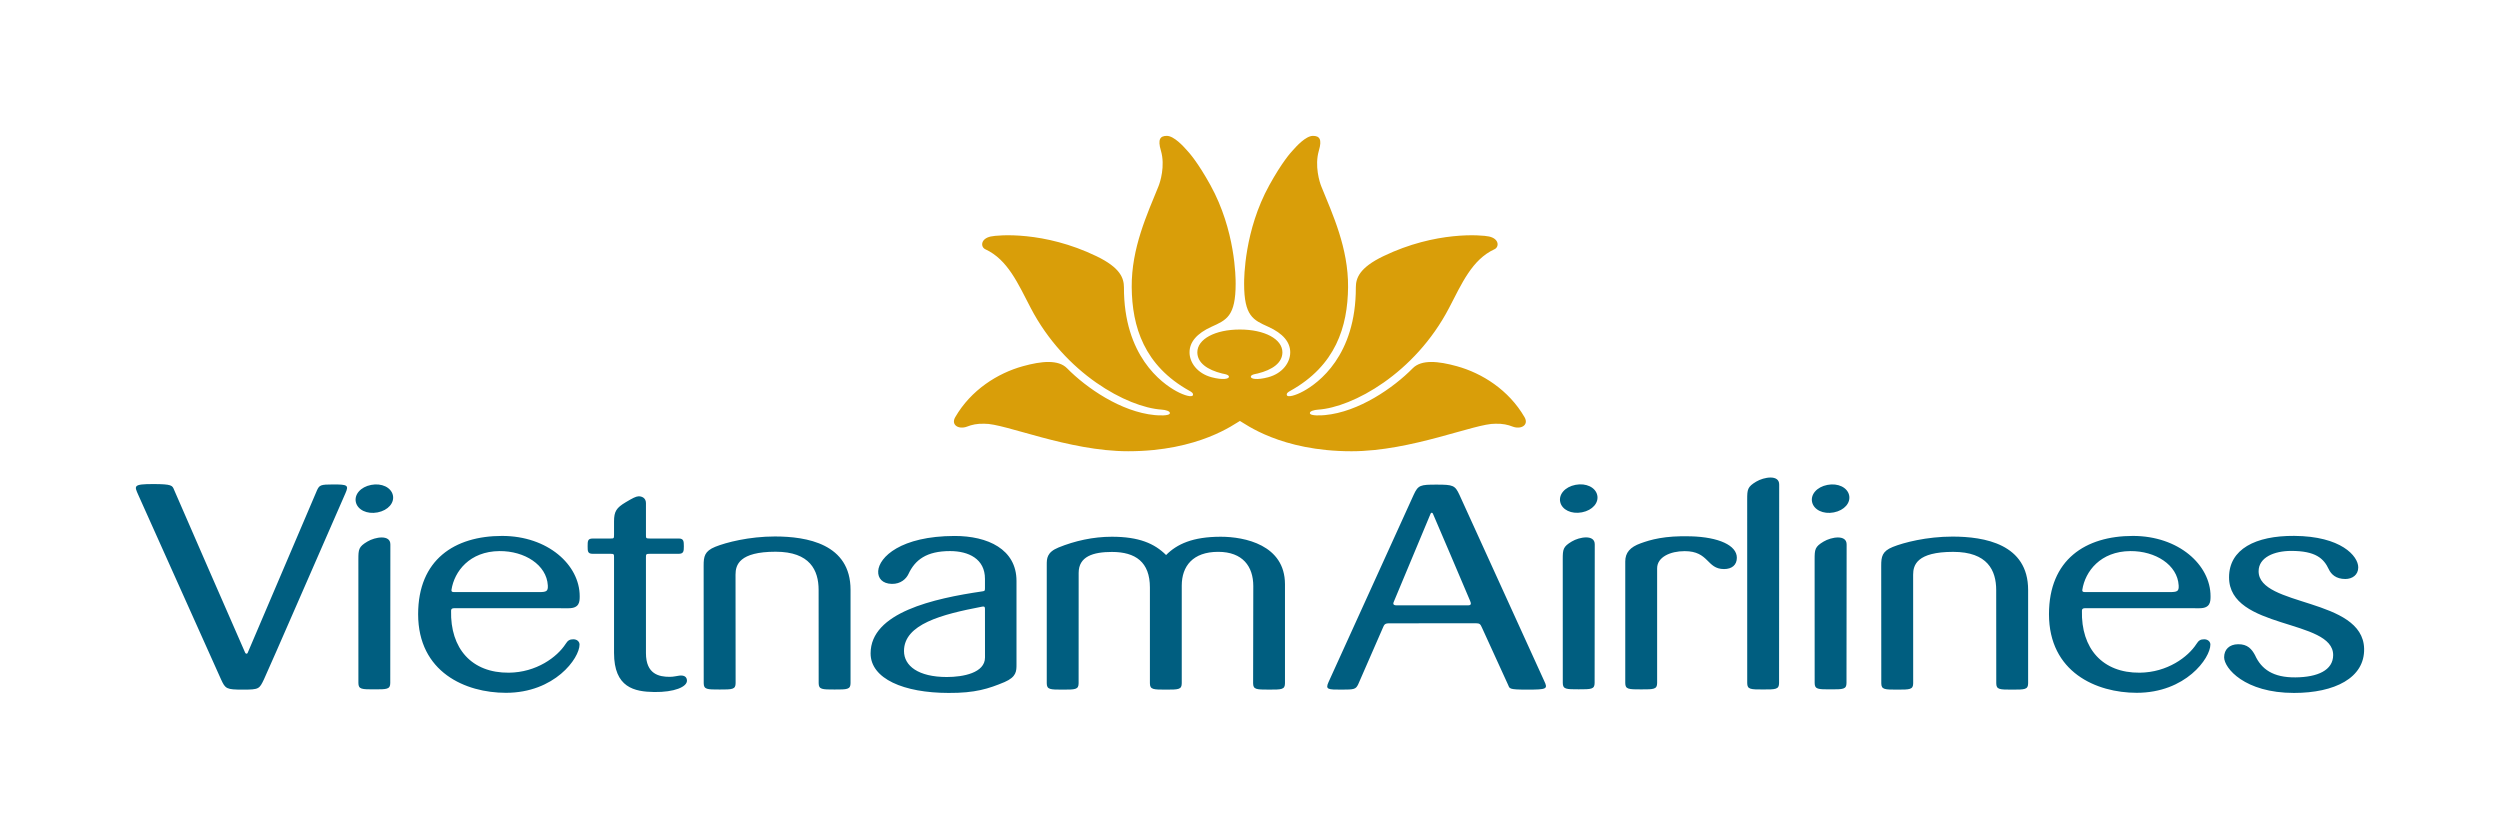 <svg width="184" height="61" viewBox="0 0 184 61" fill="none" xmlns="http://www.w3.org/2000/svg">
<path d="M91.257 30.981C90.889 31.172 88.262 33.211 83.034 33.211C78.629 33.213 73.926 31.147 72.449 31.187C71.929 31.167 71.513 31.263 71.185 31.395C70.569 31.632 69.97 31.286 70.304 30.706C71.463 28.7 73.429 27.465 75.291 26.951C76.649 26.576 77.889 26.449 78.534 27.104C79.948 28.542 82.505 30.317 84.991 30.551C85.191 30.57 86.094 30.638 86.104 30.405C86.114 30.262 85.806 30.169 85.495 30.148C82.956 29.98 78.38 27.491 75.865 22.673C74.921 20.865 74.171 19.112 72.528 18.349C72.164 18.189 72.153 17.573 72.918 17.406C73.453 17.289 76.832 16.992 80.695 18.854C82.468 19.708 82.716 20.475 82.722 21.144C82.707 26.193 85.497 28.197 86.575 28.789C87.176 29.118 87.737 29.258 87.798 29.086C87.846 28.942 87.688 28.844 87.55 28.768C84.204 26.908 83.32 24.047 83.294 21.135C83.27 18.254 84.435 15.761 85.261 13.718C85.383 13.429 85.775 12.212 85.442 11.085C85.192 10.245 85.395 10 85.878 10C86.408 10 87.114 10.786 87.351 11.055C87.541 11.257 88.157 11.945 89.089 13.63C90.932 16.966 90.944 20.452 90.944 20.879C90.944 23.274 90.27 23.552 89.171 24.048C88.073 24.545 87.551 25.185 87.55 25.928C87.547 26.691 88.128 27.485 89.171 27.765C89.978 27.981 90.491 27.899 90.448 27.707C90.415 27.555 90.058 27.518 89.953 27.491C88.853 27.218 88.124 26.702 88.124 25.928C88.124 24.962 89.424 24.253 91.254 24.253C93.085 24.253 94.385 24.962 94.385 25.928C94.385 26.702 93.658 27.219 92.557 27.491C92.453 27.518 92.095 27.555 92.063 27.707C92.02 27.901 92.533 27.982 93.341 27.765C94.383 27.486 94.962 26.692 94.961 25.928C94.96 25.186 94.438 24.545 93.341 24.048C92.242 23.552 91.567 23.274 91.567 20.88C91.567 20.453 91.58 16.966 93.422 13.63C94.354 11.946 94.969 11.257 95.16 11.055C95.397 10.786 96.103 10 96.633 10C97.115 10 97.318 10.245 97.069 11.085C96.739 12.212 97.128 13.429 97.248 13.718C98.076 15.763 99.242 18.254 99.218 21.135C99.19 24.048 98.308 26.909 94.962 28.769C94.825 28.844 94.664 28.942 94.714 29.086C94.773 29.259 95.335 29.12 95.935 28.79C97.015 28.198 99.804 26.193 99.79 21.144C99.795 20.475 100.043 19.708 101.817 18.854C105.681 16.992 109.059 17.29 109.593 17.406C110.358 17.573 110.348 18.19 109.984 18.349C108.339 19.112 107.59 20.866 106.647 22.673C104.132 27.491 99.555 29.981 97.015 30.149C96.704 30.169 96.396 30.263 96.407 30.406C96.417 30.638 97.32 30.57 97.52 30.551C100.006 30.319 102.563 28.543 103.977 27.104C104.623 26.45 105.861 26.576 107.221 26.952C109.082 27.465 111.047 28.7 112.207 30.707C112.542 31.287 111.943 31.632 111.325 31.396C110.998 31.265 110.581 31.168 110.062 31.187C108.586 31.148 103.883 33.213 99.475 33.212C94.248 33.212 91.623 31.172 91.257 30.981Z" fill="#D99E09"/>
<path d="M121.965 41.827C121.965 41.002 122.931 40.564 123.992 40.564C125.799 40.564 125.597 41.883 126.888 41.883C127.474 41.883 127.832 41.577 127.832 41.05C127.832 40.139 126.509 39.534 124.454 39.473C122.486 39.415 121.463 39.732 120.759 39.985C119.968 40.268 119.619 40.68 119.619 41.325V50.267C119.619 50.739 119.868 50.739 120.793 50.739C121.713 50.739 121.965 50.739 121.965 50.267V41.827ZM62.6 43.416C62.606 40.021 59.373 39.484 57.029 39.484C55.138 39.484 53.44 39.922 52.643 40.244C51.855 40.564 51.788 40.963 51.788 41.622L51.793 50.277C51.793 50.748 52.045 50.748 52.966 50.748C53.89 50.748 54.141 50.748 54.141 50.277L54.135 42.287C54.135 41.581 54.409 40.607 57.086 40.607C59.617 40.607 60.25 41.977 60.25 43.416L60.254 50.277C60.254 50.748 60.508 50.748 61.425 50.748C62.35 50.748 62.6 50.748 62.6 50.277L62.6 43.416ZM115.021 50.262C115.021 50.733 115.274 50.733 116.19 50.733C117.112 50.733 117.364 50.733 117.364 50.262L117.374 40.071C117.384 39.322 116.257 39.51 115.683 39.854C115.039 40.237 115.018 40.43 115.018 41.173L115.021 50.262ZM102.601 44.248C102.947 43.438 105.176 38.102 105.294 37.801C105.328 37.716 105.424 37.716 105.461 37.803C105.62 38.177 107.87 43.42 108.203 44.231C108.277 44.408 108.303 44.554 108.047 44.554H102.79C102.466 44.554 102.544 44.376 102.601 44.248ZM109.083 46.217C109.882 47.953 110.982 50.374 110.982 50.374C111.121 50.681 110.996 50.756 112.383 50.756C113.852 50.756 113.941 50.714 113.652 50.115C113.574 49.953 107.738 37.121 107.415 36.42C107.09 35.719 106.95 35.668 105.736 35.668C104.534 35.668 104.378 35.697 104.045 36.42C103.707 37.157 97.849 50.046 97.777 50.208C97.53 50.756 97.751 50.756 98.746 50.756C99.677 50.756 99.786 50.73 99.963 50.366L101.769 46.228C101.877 45.977 101.913 45.877 102.233 45.877C103.47 45.877 106.992 45.877 108.617 45.871C108.928 45.87 108.961 45.952 109.083 46.217ZM117.555 36.434C117.425 35.873 116.742 35.532 115.958 35.684C115.173 35.834 114.704 36.398 114.835 36.958C114.966 37.517 115.647 37.858 116.432 37.707C117.218 37.556 117.686 36.993 117.555 36.434ZM128.595 50.273C128.595 50.745 128.847 50.745 129.764 50.745C130.685 50.745 130.939 50.745 130.939 50.273L130.948 35.664C130.958 34.916 129.832 35.104 129.256 35.448C128.615 35.832 128.593 36.023 128.593 36.766L128.595 50.273ZM136.093 36.438C135.961 35.879 135.281 35.537 134.496 35.689C133.711 35.84 133.241 36.403 133.373 36.963C133.503 37.522 134.185 37.864 134.969 37.713C135.754 37.561 136.224 36.998 136.093 36.438ZM133.559 50.267C133.559 50.737 133.812 50.737 134.728 50.737C135.649 50.737 135.902 50.737 135.902 50.267L135.912 40.076C135.922 39.327 134.795 39.515 134.218 39.859C133.577 40.241 133.556 40.433 133.556 41.177L133.559 50.267ZM149.27 43.426C149.276 40.031 146.044 39.493 143.7 39.493C141.807 39.493 140.11 39.931 139.312 40.254C138.524 40.572 138.457 40.973 138.457 41.632L138.463 50.287C138.463 50.756 138.717 50.756 139.635 50.756C140.559 50.756 140.81 50.756 140.81 50.287L140.807 42.297C140.807 41.591 141.08 40.617 143.755 40.617C146.285 40.617 146.92 41.987 146.92 43.426L146.925 50.287C146.925 50.756 147.176 50.756 148.094 50.756C149.02 50.756 149.27 50.756 149.27 50.287L149.27 43.426ZM173.999 47.74C173.907 43.978 166.237 44.668 166.234 42.046C166.233 41.02 167.385 40.547 168.632 40.547C170.429 40.547 171.024 41.097 171.399 41.898C171.575 42.272 171.93 42.614 172.615 42.614C173.132 42.614 173.567 42.313 173.567 41.76C173.567 40.928 172.304 39.462 168.853 39.441C165.996 39.423 164.061 40.421 164.058 42.487C164.055 46.358 171.734 45.533 171.721 48.218C171.716 49.327 170.587 49.84 168.948 49.855C167.313 49.872 166.438 49.264 165.966 48.214C165.735 47.787 165.431 47.404 164.72 47.415C164.077 47.425 163.696 47.803 163.696 48.377C163.696 49.166 165.195 51 168.839 51C171.824 51 174.051 49.898 173.999 47.74ZM26.378 50.267C26.378 50.737 26.632 50.737 27.547 50.737C28.47 50.737 28.723 50.737 28.723 50.267L28.731 40.076C28.742 39.327 27.614 39.515 27.04 39.859C26.395 40.241 26.376 40.433 26.376 41.177L26.378 50.267ZM69.812 51C71.767 51.012 72.759 50.692 73.934 50.2C74.814 49.819 74.814 49.392 74.814 48.898V42.756C74.814 40.416 72.689 39.443 70.254 39.447C66.28 39.456 64.698 41.017 64.635 42.028C64.603 42.566 64.952 42.96 65.637 42.974C66.305 42.988 66.703 42.587 66.86 42.253C67.347 41.206 68.189 40.559 69.924 40.559C71.283 40.559 72.499 41.13 72.493 42.609V43.261C72.493 43.461 72.493 43.502 72.303 43.524C68.725 44.048 64.076 45.078 64.076 48.089C64.076 49.961 66.528 50.997 69.812 51ZM72.496 48.392C72.496 49.528 70.882 49.828 69.688 49.828C67.581 49.828 66.534 49.003 66.534 47.915C66.534 45.933 69.329 45.218 72.244 44.657C72.399 44.627 72.493 44.612 72.493 44.814L72.496 48.392ZM28.914 36.438C28.782 35.879 28.101 35.537 27.316 35.689C26.532 35.84 26.062 36.403 26.192 36.963C26.323 37.522 27.006 37.864 27.791 37.713C28.575 37.561 29.045 36.998 28.914 36.438ZM92.229 50.286C92.229 50.756 92.48 50.752 93.402 50.755C94.321 50.756 94.574 50.756 94.574 50.286V43.001C94.574 40.103 91.604 39.504 89.846 39.504C87.792 39.504 86.623 40.042 85.824 40.851C84.97 40 83.83 39.504 81.832 39.504C80.454 39.504 79.112 39.806 77.909 40.294C77.041 40.647 77.041 41.115 77.041 41.569V50.286C77.041 50.756 77.297 50.756 78.214 50.756C79.132 50.756 79.386 50.756 79.386 50.286L79.389 42.166C79.389 40.955 80.45 40.623 81.841 40.623C83.573 40.623 84.633 41.368 84.633 43.239V50.286C84.633 50.756 84.887 50.756 85.808 50.756C86.728 50.756 86.977 50.756 86.977 50.286V43.1C86.977 41.675 87.791 40.615 89.657 40.615C91.469 40.615 92.242 41.698 92.242 43.132L92.229 50.286ZM33.23 43.401C33.439 42.061 34.556 40.576 36.764 40.56C38.612 40.546 40.235 41.575 40.32 43.088C40.343 43.524 40.218 43.578 39.652 43.578H33.41C33.236 43.578 33.214 43.506 33.23 43.401ZM42.654 47.439C42.654 47.245 42.492 47.051 42.195 47.051C41.925 47.051 41.789 47.139 41.627 47.396C41.005 48.361 39.481 49.491 37.453 49.51C34.713 49.534 33.132 47.731 33.2 44.945C33.2 44.85 33.244 44.769 33.402 44.765C33.559 44.761 37.69 44.759 41.855 44.766C42.652 44.767 42.666 44.281 42.666 43.882C42.666 41.575 40.318 39.444 36.953 39.444C33.458 39.444 30.775 41.19 30.775 45.204C30.775 49.475 34.261 50.991 37.234 50.991C40.825 50.991 42.654 48.447 42.654 47.439ZM153.26 43.401C153.469 42.06 154.587 40.576 156.793 40.56C158.642 40.546 160.265 41.575 160.35 43.088C160.374 43.523 160.25 43.577 159.682 43.577H153.441C153.267 43.577 153.244 43.506 153.26 43.401ZM162.684 47.438C162.684 47.245 162.522 47.051 162.224 47.051C161.954 47.051 161.82 47.139 161.657 47.396C161.036 48.361 159.51 49.491 157.483 49.51C154.743 49.534 153.162 47.731 153.23 44.945C153.23 44.85 153.275 44.768 153.432 44.764C153.591 44.76 157.72 44.758 161.885 44.766C162.684 44.767 162.696 44.281 162.696 43.882C162.696 41.575 160.348 39.444 156.983 39.444C153.489 39.444 150.805 41.189 150.805 45.203C150.805 49.475 154.292 50.99 157.262 50.99C160.855 50.99 162.684 48.447 162.684 47.438ZM16.267 50C16.588 50.702 16.662 50.756 17.884 50.756C19.061 50.756 19.087 50.713 19.43 49.993C19.773 49.274 24.238 38.992 25.424 36.302C25.688 35.705 25.574 35.655 24.521 35.655C23.599 35.655 23.514 35.704 23.339 36.067C23.339 36.067 18.334 47.786 18.226 48.056C18.2 48.132 18.093 48.138 18.047 48.046C17.887 47.714 12.805 36.033 12.805 36.033C12.683 35.735 12.652 35.627 11.277 35.627C9.784 35.627 9.882 35.758 10.18 36.432C10.252 36.594 15.945 49.298 16.267 50ZM44.92 39.635C44.371 39.642 43.624 39.636 43.624 39.636C43.252 39.636 43.25 39.822 43.25 40.205C43.25 40.569 43.251 40.76 43.623 40.76H44.92C45.188 40.759 45.196 40.786 45.193 41.041C45.188 41.578 45.193 48.054 45.193 48.054C45.193 50.607 46.685 50.912 48.16 50.933C49.62 50.952 50.577 50.557 50.56 50.085C50.55 49.812 50.353 49.689 50.013 49.724C49.774 49.749 49.607 49.815 49.288 49.815C48.514 49.815 47.542 49.625 47.542 48.071L47.541 41.063C47.539 40.792 47.541 40.758 47.835 40.76H49.949C50.317 40.76 50.331 40.569 50.331 40.205C50.331 39.829 50.317 39.634 49.949 39.634H47.825C47.538 39.633 47.544 39.608 47.542 39.382V37.023C47.541 36.645 47.227 36.511 46.975 36.531C46.79 36.546 46.571 36.655 46.05 36.967C45.37 37.374 45.193 37.634 45.193 38.377V39.364C45.192 39.636 45.181 39.631 44.92 39.635Z" fill="#005E80"/>
</svg>
